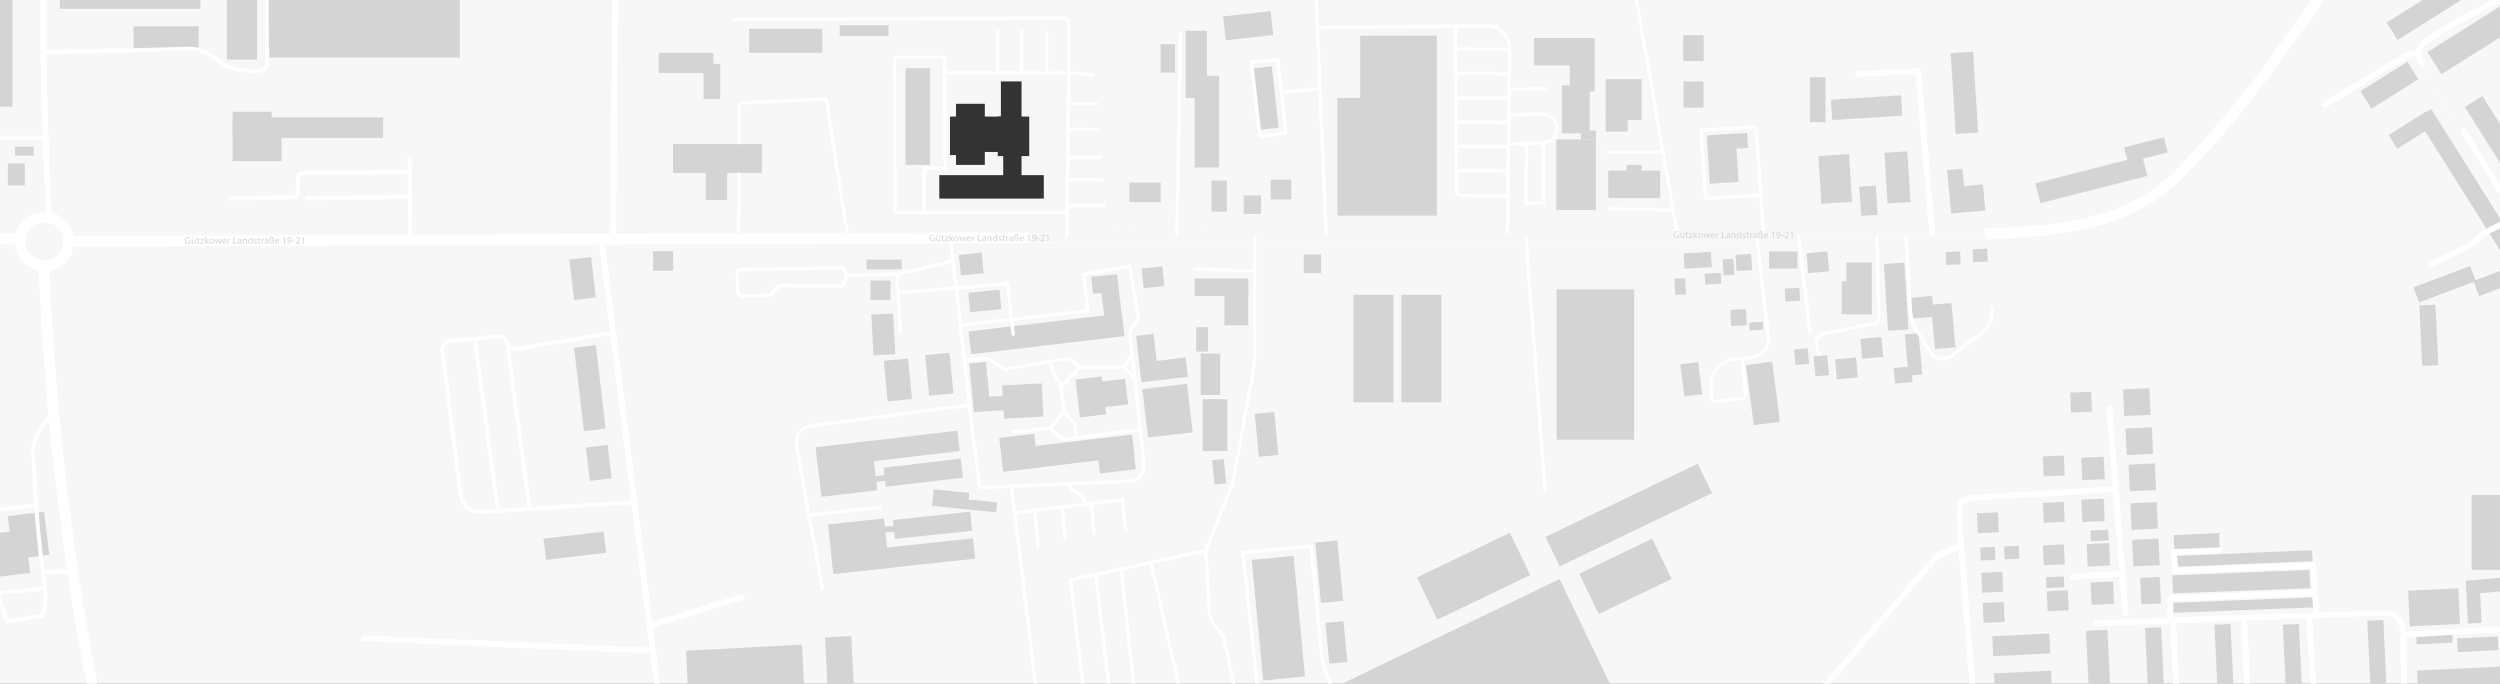 <svg xmlns="http://www.w3.org/2000/svg" id="Ebene_7" data-name="Ebene 7" viewBox="0 0 2560 700"><rect x="0" y="0" width="2560" height="700" fill="#808080" stroke="none"/><defs><clipPath id="clippath"><path d="M0 0h2560v700H0z" style="fill:none"/></clipPath><style>.cls-2,.cls-3,.cls-4,.cls-6,.cls-7,.cls-8,.cls-9{fill:none;stroke:#fff}.cls-2,.cls-3,.cls-6,.cls-8{stroke-miterlimit:10}.cls-2,.cls-9{stroke-width:6px}.cls-12{fill:#333}.cls-13{fill:#d4d4d4}.cls-3,.cls-4,.cls-7,.cls-9{stroke-linecap:round}.cls-3,.cls-7,.cls-8{stroke-width:3.5px}.cls-4{stroke-width:4px}.cls-4,.cls-7,.cls-9{stroke-linejoin:round}.cls-6{stroke-width:11px}</style></defs><g style="clip-path:url(#clippath)"><path d="M0 0h2560v700H0z" style="fill:#f7f7f7"/><path d="M0 0h12.7v109.16H0zM15.46 150.28h19v9h-19zM7.99 167.28h17.44v22.53H7.99zM61.17 0h144v9h-144zM232.32 0h31v61h-31zM136.75 26.92h66.72v24.11h-66.72zM273.86 0h197v59h-197zM263.32 120.16h129v21h-129z" class="cls-13"/><path d="M238.18 114.49h40v21h-40z" class="cls-13"/><path d="M238.18 124.99h50.17v40.07h-50.17zM674.6 54.11h56v20.56h-56z" class="cls-13"/><path d="M720.5 65.38h17v36h-17zM767.12 29.5h75v24.61h-75zM859.84 25.87h50v11h-50zM927.28 69.85h25v99h-25zM689.27 147.75h90.5v29h-90.5z" class="cls-13"/><path d="M689.27 147.75h90.5v29h-90.5z" class="cls-13"/><path d="M689.27 147.75h90.5v29h-90.5z" class="cls-13"/><path d="M722.67 163.91h22v41h-22z" class="cls-13"/><path d="M1024.92 83.38h21.13v54.11h-21.13z" class="cls-12"/><path d="M1021.67 119.35h32.26v40.5h-32.26zM972.8 119.35h26v39.47h-26z" class="cls-12"/><path d="M978.95 106.29h29.5v62.56h-29.5z" class="cls-12"/><path d="M1004.31 119.35h25.75v36.25h-25.75zM1027.3 155.75h18.75v32.75h-18.75z" class="cls-12"/><path d="M961.84 179.36h107v24h-107z" class="cls-12"/><path d="M1188.53 45.27h14.75v29h-14.75zM1214.12 31.56h21.75v68.86h-21.75z" class="cls-13"/><path d="M1223.38 77.71h25v93.75h-25zM1240.56 184.91h15.75v31.75h-15.75zM1273.55 200.06h17.75v19h-17.75zM1334.99 260.56h17.75v19h-17.75zM1301.12 183.96h21.25v20.25h-21.25zM1169.124 274.854l21.154-2.015 1.92 20.159-21.154 2.015z" class="cls-13"/><rect width="21" height="63.25" x="1284.92" y="68.94" class="cls-13" rx=".75" ry=".75" transform="rotate(-6.4 1294.83 100.562)"/><path d="m1252.423 16.88 48.695-5.462 2.731 24.347-48.695 5.462zM1156.45 186.97h32.08v20h-32.08zM991.552 299.723l31.936-3.041 1.896 19.91-31.935 3.041zM905.008 369.483l24.907-2.372 3.957 41.552-24.907 2.372zM947.421 363.618l24.907-2.372 3.957 41.552-24.907 2.372zM992.655 372.32l16.834-1.603 4.737 49.745-16.833 1.603z" class="cls-13"/><path d="m992.655 372.32 16.834-1.603 4.737 49.745-16.833 1.603z" class="cls-13"/><path d="m1037.457 404.871.796 14.639-28.948 1.573-.795-14.639z" class="cls-13"/><path d="m1066.674 392.53 1.845 33.95-40.44 2.197-1.845-33.95zM892.355 451.351 898.34 502l-57.102 6.748-5.986-50.647z" class="cls-13"/><path d="m980.302 440.986 2.465 20.855-144.99 17.135-2.466-20.855zM983.71 469.63l2.303 19.484-78.861 9.32-2.303-19.485zM992.559 504.819l-1.67 16.385-36.312-3.701 1.67-16.385z" class="cls-13"/><path d="m1021.12 514.493-1.04 10.197-65.56-6.682 1.039-10.197zM915.374 485.343l.704 5.958-27.886 3.296-.704-5.959zM905.144 530.876l5.437 50.71-57.172 6.13-5.437-50.71z" class="cls-13"/><path d="m996.29 551.228 2.24 20.88-145.169 15.566-2.238-20.88zM993.386 523.94l2.092 19.508-78.957 8.466-2.092-19.508z" class="cls-13"/><path d="m924.703 537.366.64 5.966-27.92 2.993-.64-5.965zM892.261 322.213l22.38-1.165 2.17 41.684-22.38 1.165zM582.969 265.756l22.255-2.63 4.899 41.452-22.255 2.63zM587.873 356.104l22.255-2.63 10.096 85.425-22.255 2.63zM599.934 458.197l22.255-2.63 4.049 34.262-22.255 2.63zM556.547 551.553l61.601-7.28L620.716 566l-61.601 7.28zM891.36 287.29h20.5v20h-20.5zM668.77 257.3h20.5v20h-20.5zM887.36 265.8h35.9v10h-35.9zM981.905 260.923l23.394-2.228 2.004 21.045-23.394 2.228zM1392.85 36.54h78.5v164.3h-78.5z" class="cls-13"/><path d="M1369.48 100.24h101.87V220.8h-101.87zM1570.92 38.94h57v28h-57z" class="cls-13"/><path d="M1607.42 38.94h25.5v54.77h-25.5z" class="cls-13"/><path d="M1599.42 87.53h28.5v49h-28.5zM1593.69 142.77h40.5v72.25h-40.5z" class="cls-13"/><path d="M1618.88 133.76h15.31v9.01h-15.31zM1644.26 81.06h36.75v41.75h-36.75z" class="cls-13"/><path d="M1644.26 115.48h22.5v19.25h-22.5zM1646.85 174.67h53.2v28.25h-53.2z" class="cls-13"/><path d="M1665.74 168.87h15.27v7.5h-15.27zM1723.59 35.99h21v26.5h-21zM1723.94 83.45h20.5v26.75h-20.5zM1747.714 138.693l29.442-1.853 3.108 49.403-29.442 1.852z" class="cls-13"/><path d="m1761.012 137.856 27.945-1.758.967 15.38-27.944 1.758zM1861.979 159.787l31.438-1.978 3.077 48.904-31.438 1.978zM1929.653 156.478l23.454-1.476 3.265 51.898-23.454 1.475zM1929.084 270.296l20.958-1.319 4.301 68.365-20.958 1.319zM1890.72 268.71h26v53h-26z" class="cls-13"/><path d="M1885.88 288.21h25.5v33.5h-25.5zM1903.862 191.081l16.967-1.067 1.883 29.94-16.966 1.068zM1874.794 102.077l71.858-4.52 1.31 20.828-71.858 4.52zM1853.34 79.07h16v46.04h-16zM1997.472 54.32l22.955-1.445 5.214 82.877-22.955 1.444zM1995.523 191.925l35.039-3.152 2.406 26.752-35.038 3.152z" class="cls-13"/><path d="m1993.915 174.127 15.647-1.407 1.881 20.915-15.647 1.408zM2084.227 187.678l109.499-27.91 5.187 20.349-109.5 27.91z" class="cls-13"/><path d="m2175.1 150.907 40.698-10.374 3.952 15.505-40.698 10.374zM2485.725 53.361l75.319-47.413 14.272 22.672-75.32 47.413zM2443.943 23.107l75.32-47.413 11.256 17.882-75.32 47.413zM2417.072 93.48l48.053-30.249 11.256 17.882-48.052 30.248zM2446.05 138.31l38.082-23.972 8.806 13.99-38.083 23.972zM2471.387 294.176l58.043-21.794 5.81 15.475-58.042 21.794z" class="cls-13"/><path d="m2532.77 287.747 58.042-21.794 5.81 15.475-58.042 21.794zM2493.894 312.012l2.964 61.929-16.511.79-2.964-61.929zM2541.917 98.271l47.413 75.32-17.882 11.256-47.413-75.32zM2489.515 111.61l85.236 135.406-14.716 9.264-85.237-135.406zM2530.93 506.95H2560v76.5h-29.07zM2465.878 604.93l51.44-2.462 1.746 36.458-51.442 2.462zM2525.137 596.868l13.984-.67 1.994 41.673-13.984.67zM2424.091 635.622l16.441-.787 3.314 69.241-16.441.787zM2337.578 639.763l16.442-.787 3.313 69.241-16.44.787zM2267.578 639.76l16.442-.787 3.313 69.24-16.44.787zM2196.502 643.153l16.441-.787 3.314 69.241-16.441.787zM2191.506 591.7l20.007-.958 1.301 27.179-20.007.957zM2183.286 552.845l26.97-1.295 1.305 27.178-26.97 1.296zM2181.491 515.394l26.969-1.295 1.305 27.178-26.969 1.296zM2131.197 511.716l22.974-1.103 1.103 22.973-22.973 1.104zM2131.194 468.716l22.974-1.104 1.103 22.974-22.973 1.103zM2136.733 557.198l22.973-1.103 1.104 22.973-22.974 1.104zM2140.742 596.45l22.973-1.103 1.104 22.974-22.974 1.103zM2095.858 605.487l21.476-1.032.98 20.407-21.475 1.031zM2091.857 558.453l21.475-1.032.98 20.407-21.475 1.031zM2091.857 514.903l21.475-1.032.98 20.407-21.475 1.031zM2091.848 467.408l21.475-1.032.98 20.406-21.475 1.032zM2119.843 402.1l21.475-1.032.98 20.406-21.475 1.032zM2024.359 525.619l21.475-1.032.98 20.407-21.475 1.031zM1849.827 259.398l21.413-1.926 1.83 20.348-21.413 1.926zM1777.187 261.034l15.968-1.005 1.036 16.468-15.968 1.004zM1787.937 373.877l26.78-3.44 7.899 61.495-26.78 3.44zM1593.92 296.32h79.45v153.9h-79.45zM1434.94 301.9h41v110.05h-41zM1546.115 545.542l20.813 43.286-95.07 45.713-20.814-43.286zM1597.031 593.013l55.633 115.7-230.048 110.615-55.632-115.7zM1738.523 474.823l14.513 30.182-155.868 74.947-14.512-30.182zM1691.87 551.57l19.856 41.294-74.685 35.912-19.856-41.295zM1385.94 301.9h41v110.05h-41zM1720.55 373.135l18.25-2.345 4.214 32.8-18.25 2.345zM1771.681 317.478l15.969-1.005 1.036 16.468-15.969 1.004zM1763.99 265.633l11.048-.695 1.036 16.467-11.048.695zM1714.486 285.502l11.048-.695 1.036 16.467-11.048.695zM1746.174 291.467l-.695-11.049 16.467-1.036.695 11.049zM1791.667 338.373l-.503-7.985 13.973-.879.502 7.985zM1724.938 275.212l-.986-15.679 27.995-1.761.986 15.679zM1905.108 347.053l21.414-1.926 1.83 20.348-21.414 1.926zM1879.11 368.018l21.414-1.926 1.83 20.348-21.413 1.926zM1857.11 365.019l13.944-1.255 1.83 20.348-13.943 1.255zM1811.6 274.97v-17.5h29v17.5zM1837.131 357.864l13.944-1.254 1.433 15.936-13.944 1.254zM1939.107 376.863l17.928-1.612 1.433 15.935-17.928 1.613z" class="cls-13"/><path d="m1950.563 342.448 14.024-1.262 3.808 42.34-14.023 1.261zM1977.342 312.042l20.916-1.882 4.081 45.377-20.915 1.881z" class="cls-13"/><path d="m1955.216 305.08 23.276-2.095 1.919 21.324-23.276 2.094zM2028.816 586.525l21.475-1.032.98 20.407-21.475 1.031zM2030.309 617.468l21.475-1.032.98 20.407-21.475 1.031zM2040.046 651.503l58.433-2.806.98 20.406-58.433 2.807zM2041.869 689.542l58.433-2.807.98 20.407-58.433 2.807zM2140.568 543.304l18.21-.875.527 10.987-18.209.875zM2095.066 591.152l18.209-.875.528 10.988-18.21.874zM2027.678 560.747l14.983-.72.636 13.235-14.983.72zM2052.172 559.543l14.983-.72.636 13.235-14.983.72zM1992.15 258.129l14.983-.72.635 13.235-14.982.72zM1827.622 295.5l14.983-.72.635 13.235-14.982.72zM2019.843 255.324l14.983-.72.636 13.235-14.983.72zM2179.596 475.84l26.969-1.295 1.305 27.179-26.969 1.295zM2176.484 438.842l26.969-1.295 1.305 27.179-26.968 1.295zM2173.958 398.84l26.969-1.296 1.305 27.179-26.969 1.295zM2136.044 646.05l21.975-1.052 3.313 69.241-21.974 1.052zM2566.611 591.013l1.243 13.945-41.556 3.701-1.242-13.945zM2272.248 545.824l.84 17.51-46.446 2.23-.84-17.51zM2224.33 589.12l140.35-5.45 1.17 18.69-140.64 5.2zM2224.41 617.33l143.75-5.65.73 10.27-144.05 5.52zM2227.09 569.34l140.32-5.96.81 11.23-140.61 5.81zM2557.752 651.725l.671 13.984-41.671 2.002-.672-13.984zM2561.84 682.53l.963 20.046-86.9 4.174-.963-20.047zM2511.041 646.239l.569 11.836-36.958 1.775-.568-11.836zM1346.792 555.661l22.648-2.157 5.878 61.721-22.648 2.157zM1284.84 423.806l20.01-1.906 4.19 44.001-20.01 1.906zM1253.77 288.86h24.37v44.2h-24.37z" class="cls-13"/><path d="M1223.38 285.21h54.76v17.91h-54.76zM1186.4 385.71l-17.875 2.112-5.188-43.895 17.876-2.112zM1149.472 329.136l-17.876 2.112-5.187-43.894 17.876-2.113z" class="cls-13"/><path d="m1143.98 280.899 1.662 17.45-26.47 2.522-1.663-17.451zM1216.47 385.823l-47.539 5.618-2.336-19.762 47.54-5.619zM1132.726 424.24l-26.813 3.169-4.577-38.73 26.813-3.17z" class="cls-13"/><path d="m1155.203 414.045-36.745 4.343-3.102-26.248 36.745-4.342zM1163.038 480.476l-36.745 4.342-3.853-32.603 36.745-4.342z" class="cls-13"/><path d="m1161.795 467.063-134.474 15.892-2.612-22.106 134.474-15.892z" class="cls-13"/><path d="m1063.128 478.728-35.821 4.233-4.084-34.56 35.82-4.233zM1151.461 344.19l-156.908 18.543-2.758-23.337 156.908-18.544zM1221.304 442.688l-45.682 5.398-5.869-49.654 45.682-5.399zM1256.75 461.8h-25.26v-53.07h25.26zM1249.5 404.51h-20v-42.47h20zM1236.95 360.01h-12v-25h12zM1255.568 494.895l-11.946 1.138-2.37-24.887 11.945-1.138zM1281.773 573.337l42.807-4.077 11.755 123.442-42.806 4.076zM1357.273 637.835l18.417-1.753 3.982 41.81-18.417 1.754zM702.447 666.31l118.809-6.184 2.26 43.42-118.809 6.186zM844.771 652.723l26.924-1.401 2.634 50.611-26.923 1.402zM7.893 528.522l37.213-4.556 5.407 44.17-37.212 4.557z" class="cls-13"/><path d="m-11.712 547.027 37.212-4.556 5.408 44.17-37.212 4.556z" class="cls-13"/><path d="M44.57-10.83c-.64 78.14 1.35 156.3 5.97 234.3" class="cls-2"/><path d="M45.24 274.84a2888.641 2888.641 0 0 0 50.35 433.38" class="cls-6"/><path d="M45.11 53.56c51.51-1.82 87.57-1.67 136.53-3.4 8.05-.28 16.32-1.06 23.97 1.48 10.56 3.5 18.51 12.38 28.73 16.75 7.64 3.27 16.12 3.84 24.41 4.36 5.4.34 12.14-.06 14.36-5 .83-1.86.78-3.98.71-6.02-.79-22.9-.62-44.26-.62-69.44" style="fill:none;stroke:#fff;stroke-miterlimit:10;stroke-width:4px"/><path d="M69.6 247.09s1963.25-7.51 1963.1-7.48c30.95-1.33 62.03-2.67 92.45-8.54 30.42-5.86 60.38-16.47 85.35-34.79 16.38-12.02 32.78-30.21 43.82-42.21 56.68-61.58 89.3-113.6 132.26-172.18" class="cls-6"/><path d="m630.13-14.29-2.32 259.32M616.21 248.27l58.39 467.17" class="cls-2"/><path d="M1357.98 241.09 1347.51-6.93M1543.68 239.13l2.18-189.44c.15-12.92-10.37-23.44-23.29-23.29l-171.92 1.96" class="cls-8"/><path d="m1978.65 239.22-14.3-166.32-61.64 2.87M1863.53 708.73l115.85-134.65c3.46-4.02 7.88-7.11 12.84-8.99l13-4.91M2019.91 702.75s-12.46-146.95-13.35-169.93c-.07-1.8-.27-7.99-.26-9.34.04-4.14.28-8.01 5.39-10.96 5.84-3.37 14.67-3.06 21.39-3.5 43.46-2.82 81.7-4.75 129.13-7.83M2159.98 418.05l16.47 209.68M2122.53 590.55l49.08-3.23M2146.82 638.28s295.2-11.16 295.48-10.97c7.8.29 15.12 5.88 17.45 13.33 1.09 3.48 1.16 7.19 1.22 10.84l.87 53.3M2462.84 649.89l102.14-5.88M2225.39 636.34l3.02 67.53M2297.78 633.42l3.35 68.52M2364.67 631.14l4.23 73.24M2372.02 629.16l-3.46-50.3-141.03 5.45-1.38-18.96 46.42-1.77" class="cls-9"/><path d="m2370 606.84-147.42 5.91-.21 21.89M2565.38 203.13s-85.04-137.75-84.97-137.57c-2.19-3.75-4.43-7.87-3.86-12.17.46-3.51 2.76-6.51 5.32-8.96 3.37-3.22 7.31-5.76 11.26-8.23 24.34-15.21 49.96-28.27 75.53-41.31M2475.88 53.5c-5.76-.08-11.04 2.99-15.98 5.96l-79.08 47.61M2564.71 227.6c-8.32 5.5-18.33 8.46-25.7 15.18-2.46 2.24-4.57 4.86-7.25 6.83-1.89 1.39-4.01 2.42-6.12 3.44-11.73 5.68-23.46 11.36-35.18 17.04" class="cls-9"/><path d="m234.9 203.47 66.16-1.7a3.886 3.886 0 0 0 3.79-3.78l.47-16.97a3.89 3.89 0 0 1 3.85-3.78l108.4-1.08M419.37 161.17l.74 79.76M418.99 201.45l-104.82 1.7M45.39 141.17l-47.8-.01M53.55 424.03C42.16 434.4 33.06 449.5 34 464.87c1.01 16.39 1.44 27.88 2.53 45.58 1.57 25.56 4.51 53.81 8.06 80.4 1.78 13.31 3.56 27.33-1.43 39.8l-35.89 5.81-9.95-29.41 48.12-4.29M34.99 517.69l-36.57 4.33M45.26 585.55l25.93-.39M628.1 340.98l-99.17 16.31c-4.45.73-8.73-2.02-9.9-6.37h0a8.77 8.77 0 0 0-9.34-6.44l-48.92 4.85c-4.92.49-8.47 4.95-7.84 9.86l18.95 147.8c1.33 10.4 10.51 17.97 20.98 17.31l155.48-9.9M486.15 346.88l23.75 175.39M519.3 351.76l22.85 168.21" class="cls-4"/><path d="m751.58 19.99 337.35-1.54a5.98 5.98 0 0 1 6.01 6.05l-2.41 216.55" class="cls-7"/><path d="m1119.37 76.59-24.83-1.76-125.8-.18c-.88 0-1.59-.73-1.56-1.6l.27-11.34a3.082 3.082 0 0 0-3.1-3.15l-45.57.37a3.032 3.032 0 0 0-3.01 3.04l.62 153.52c0 1.13.92 2.04 2.04 2.03l174.18-.12" class="cls-7"/><path d="m967.26 69.85.72 102.7-21.43-.45-.42 44.43M1021.55 32.17l.12 42.51M1046.05 32.17l.12 42.51M1046.05 32.17l.12 42.51M1122.91 106.29l-27.44-.02-.29-.02M1125.43 132.79l-29.93-.02-.32-.02M1126.42 161.29l-32.16-.02-.34-.02M1128.42 184.04l-34.14-.02-.36-.02M1130.67 210.29l-36.36-.02-.39-.02M756.36 241.5l.72-133.76c0-1.24.98-2.25 2.21-2.31l84.66-4.05c1.19-.06 2.22.79 2.41 1.96l21.32 136.59M1071.87 33.45l-.31 41.32M1208.77 34.36l-3.55 206.26M1350.14 90.78l-37.97 3.83 4.57 41.73-26.49 3.58-8.79-76.27 26.81-2.74 3.94 33.68" class="cls-7"/><path d="m1490.44 26.17.87 168.52a5.558 5.558 0 0 0 5.48 5.53l46.96.63M1544.94 50.54l-54.5-.34M1545.56 75.54l-54.73-.34M1545.28 100.59l-54.44-.35M1545.28 125.34l-54.44-.35M1545.28 150.09l-54.84-.35M1542.95 174.84l-52.51-.35" class="cls-8"/><path d="m1547.88 91.72 35.01-.94M1546.27 117.56l32.51-.75c8.38-.19 15.36 6.12 15.7 14.19h0c.34 8.19-6.31 15.08-14.81 15.36l-34.1 1.11" class="cls-3"/><path d="m1580.63 147.62-.14 60.4-18.11.34.89-60.89M1717.5 239.57 1674.43-7.26M1712.2 215.02l-64.09-1.07M1702.35 155.97l-55.5-.31M1805.7 237.96l-7.59-107.88-56.54 3.24 5.17 69.82 56.3-3.28" class="cls-7"/><path d="m668.19 666.28-295.41-12.62M667.59 639.75l91.9-28.29" class="cls-9"/><path d="m842 602.77-26.36-146.19c-1.79-9.92 5.08-19.33 15.08-20.63l161.91-21.15-19.53-172.15M828.9 527.58l72.53-8.27" class="cls-7"/><path d="m992.23 413.82 10.75 82.88a2.812 2.812 0 0 0 2.9 2.45l150.64-6.3c9.04-.38 15.88-8.31 14.92-17.31l-14.51-136.06 9.1-13.04-9.11-53.54-47.67 8.21 4.62 37.31-128.79 14.26" class="cls-7"/><path d="m989 368.95 22.37-1.97 17.77 10.99 66.68-11.12 10.45 9.74 44.67-.81 8.4-13.74M1161.4 387.62l-9.9-11.39M975.31 267.3l-54.09 13.22c-.3.07-.6.11-.91.12l-50.1 1.56c-2.32.07-4.3-1.66-4.53-3.97h0a4.412 4.412 0 0 0-4.46-3.97l-101.81 1.71a4.42 4.42 0 0 0-4.34 4.55l.58 18.35a4.415 4.415 0 0 0 4.5 4.27l26.38-.52c1.22-.02 2.37-.55 3.19-1.45l6.62-7.32c.85-.94 2.06-1.47 3.33-1.45l60.78.8a4.41 4.41 0 0 0 4.38-3.54l1.9-8.71M918.66 280.89l3.24 60.13M920.44 299.98l111.47-9.76 5.55 52.13M1166.7 439.86l-77.72 10.36-14.06-11.61-37.11 3.54" class="cls-7"/><path d="m1074.47 371.9 11.72 23.81 19.69-19.48M1086.41 396.41l2.81 25.43-14.3 16.77M1089.44 421.84l-.07-.11 11.37 11.98.66 13.53M1035.25 498.38l.3-.62 25.86 210.87M1039.56 525.16l109.89-13.54 3.08 30.78M1117.44 515.72l2.87 30.37M1087.78 521.22l2.88 30.37M1059.97 524.72l2.88 35.5M1095.04 495.43c.17 2.9 1.74 5.69 4.13 7.33 1.42.98 3.08 1.56 4.59 2.39 3.75 2.07 6.55 5.79 7.49 9.97M1284.82 243.32v118.29c0 6.89-.63 13.78-1.87 20.56l-20.14 109.68c-.34 1.87-.87 3.69-1.58 5.45L1237 557.64a28.544 28.544 0 0 0-1.99 12.36l3.54 56.17c.43 6.9 3.37 13.4 8.26 18.29h0a28.41 28.41 0 0 1 7.72 14.27l9.94 47.63M1096.91 593.65l137.85-29.82M1096.38 594.18l13.34 114.04M1122.22 589.52l13.34 114.04M1148.06 582.73l13.34 123.64M1178.59 576.23l29.5 130.14" class="cls-7"/><path d="m1287.25 701.94-14.39-136.36 69.75-6.27 10.44 107.94a94.47 94.47 0 0 0 8.35 30.69l1.69 3.64M1562.55 243.11l19.65 260.27M1799.04 243.44l11.71 101.92c1.18 10.24-6.2 19.49-16.45 20.62l-18.84 2.08c-14.15 1.56-24.54 14-23.57 28.2l.75 10.96a4.27 4.27 0 0 0 4.81 3.94l27.47-3.54a3.36 3.36 0 0 0 2.91-3.72l-4.16-35.86M1842.09 242.79l11.25 97.35M1922.13 242.79l1.63 82.45a6.175 6.175 0 0 1-4.96 6.17l-51.48 10.3c-5.14 1.03-8.38 6.14-7.11 11.23l2.42 9.7M1951.68 242.42l4.65 75.83c.43 7.01 2.58 13.81 6.27 19.78l13.82 22.4c4.6 7.45 14.59 9.35 21.6 4.11l30.74-23a28.047 28.047 0 0 0 11.23-23.48l-.11-2.92" class="cls-7"/><path d="m21.49 244.8-27-.02" class="cls-6"/><circle cx="45.39" cy="247.09" r="25" class="cls-6"/><path d="m1223.23 275.42 61.08 2.05" class="cls-3"/><path d="M689.27 147.75h90.5v29h-90.5zM194.82 249.2c-.39.14-1.16.37-2.07.37-1.02 0-1.86-.26-2.52-.89-.58-.56-.94-1.46-.94-2.51 0-2.01 1.39-3.48 3.65-3.48.78 0 1.39.17 1.68.31l-.21.71c-.36-.16-.81-.29-1.49-.29-1.64 0-2.71 1.02-2.71 2.71s1.03 2.72 2.6 2.72c.57 0 .96-.08 1.16-.18v-2.01h-1.37v-.7h2.22v3.24ZM200.35 248.18c0 .5.01.94.04 1.32h-.78l-.05-.79h-.02c-.23.39-.74.9-1.6.9-.76 0-1.67-.42-1.67-2.12v-2.83h.88v2.68c0 .92.28 1.54 1.08 1.54.59 0 1-.41 1.16-.8.05-.13.08-.29.08-.45v-2.97h.88zm-3.43-4.89c0-.28.23-.51.51-.51s.49.22.49.51c0 .27-.2.51-.49.51s-.51-.24-.51-.51m1.86 0c0-.28.22-.51.5-.51s.49.22.49.51c0 .27-.2.51-.49.51s-.5-.24-.5-.51M203.05 243.27v1.39h1.26v.67h-1.26v2.61c0 .6.17.94.66.94.23 0 .4-.03.51-.06l.04.66c-.17.07-.44.12-.78.12-.41 0-.74-.13-.95-.37-.25-.26-.34-.69-.34-1.26v-2.64h-.75v-.67h.75v-1.16l.86-.23ZM204.93 248.99l2.19-2.85c.21-.26.41-.49.63-.75v-.02h-2.62v-.71h3.69v.55l-2.17 2.81c-.2.27-.4.51-.62.76v.02h2.83v.7h-3.93zM210.81 246.88h.02c.12-.17.29-.38.43-.55l1.42-1.67h1.06l-1.87 1.99 2.13 2.85h-1.07l-1.67-2.32-.45.5v1.82h-.87v-7.1h.87v4.48ZM219.19 247.04c0 1.79-1.24 2.57-2.41 2.57-1.31 0-2.32-.96-2.32-2.49 0-1.62 1.06-2.57 2.4-2.57s2.33 1.01 2.33 2.49Zm-3.84.05c0 1.06.61 1.86 1.47 1.86s1.47-.79 1.47-1.88c0-.82-.41-1.86-1.45-1.86s-1.49.96-1.49 1.88M220.76 244.66l.64 2.46c.14.54.27 1.04.36 1.54h.03c.11-.49.27-1.01.43-1.53l.79-2.47h.74l.75 2.42c.18.58.32 1.09.43 1.58h.03c.08-.49.21-1 .37-1.57l.69-2.43h.87l-1.56 4.84h-.8l-.74-2.31c-.17-.54-.31-1.02-.43-1.59h-.02c-.12.58-.27 1.08-.44 1.6l-.78 2.3h-.8l-1.46-4.84h.9ZM228.34 247.24c.02 1.19.78 1.68 1.66 1.68.63 0 1.01-.11 1.34-.25l.15.63c-.31.14-.84.3-1.61.3-1.49 0-2.38-.98-2.38-2.44s.86-2.61 2.27-2.61c1.58 0 2 1.39 2 2.28 0 .18-.02.32-.03.41zm2.58-.63c.01-.56-.23-1.43-1.22-1.43-.89 0-1.28.82-1.35 1.43h2.57M233.04 246.17c0-.57 0-1.06-.04-1.51h.77l.03.95h.04c.22-.65.75-1.06 1.34-1.06.1 0 .17 0 .25.03v.83c-.09-.02-.18-.03-.3-.03-.62 0-1.06.47-1.18 1.13-.02.12-.04.26-.04.41v2.58h-.87zM238.82 242.76h.87v6.01h2.88v.73h-3.75v-6.74ZM246.37 249.5l-.07-.61h-.03c-.27.38-.79.72-1.48.72-.98 0-1.48-.69-1.48-1.39 0-1.17 1.04-1.81 2.91-1.8v-.1c0-.4-.11-1.12-1.1-1.12-.45 0-.92.14-1.26.36l-.2-.58c.4-.26.98-.43 1.59-.43 1.48 0 1.84 1.01 1.84 1.98v1.81c0 .42.02.83.08 1.16h-.8Zm-.13-2.47c-.96-.02-2.05.15-2.05 1.09 0 .57.38.84.83.84.63 0 1.03-.4 1.17-.81.03-.09.05-.19.05-.28zM248.69 245.97c0-.5 0-.91-.04-1.31h.78l.05.8h.02c.24-.46.8-.91 1.6-.91.67 0 1.71.4 1.71 2.06v2.89h-.88v-2.79c0-.78-.29-1.43-1.12-1.43-.58 0-1.03.41-1.18.9-.04.11-.06.26-.06.41v2.91h-.88v-3.53ZM258.6 242.4v5.85c0 .43.01.92.04 1.25h-.79l-.04-.84h-.02c-.27.54-.86.95-1.65.95-1.17 0-2.07-.99-2.07-2.46-.01-1.61.99-2.6 2.17-2.6.74 0 1.24.35 1.46.74h.02v-2.89zm-.88 4.23c0-.11-.01-.26-.04-.37-.13-.56-.61-1.02-1.27-1.02-.91 0-1.45.8-1.45 1.87 0 .98.48 1.79 1.43 1.79.59 0 1.13-.39 1.29-1.05.03-.12.04-.24.04-.38v-.84ZM260.12 248.6c.26.17.72.35 1.16.35.64 0 .94-.32.94-.72 0-.42-.25-.65-.9-.89-.87-.31-1.28-.79-1.28-1.37 0-.78.63-1.42 1.67-1.42.49 0 .92.14 1.19.3l-.22.64c-.19-.12-.54-.28-.99-.28-.52 0-.81.3-.81.66 0 .4.29.58.92.82.84.32 1.27.74 1.27 1.46 0 .85-.66 1.45-1.81 1.45-.53 0-1.02-.13-1.36-.33l.22-.67ZM265.44 243.27v1.39h1.26v.67h-1.26v2.61c0 .6.17.94.66.94.23 0 .4-.03.51-.06l.04.66c-.17.07-.44.12-.78.12-.41 0-.74-.13-.95-.37-.25-.26-.34-.69-.34-1.26v-2.64h-.75v-.67h.75v-1.16l.86-.23ZM267.87 246.17c0-.57 0-1.06-.04-1.51h.77l.03.95h.04c.22-.65.75-1.06 1.34-1.06.1 0 .17 0 .25.03v.83c-.09-.02-.18-.03-.3-.03-.62 0-1.06.47-1.18 1.13-.02.12-.04.26-.04.41v2.58h-.87v-3.33ZM273.95 249.5l-.07-.61h-.03c-.27.38-.79.72-1.48.72-.98 0-1.48-.69-1.48-1.39 0-1.17 1.04-1.81 2.91-1.8v-.1c0-.4-.11-1.12-1.1-1.12-.45 0-.92.14-1.26.36l-.2-.58c.4-.26.98-.43 1.59-.43 1.48 0 1.84 1.01 1.84 1.98v1.81c0 .42.02.83.08 1.16h-.8Zm-.13-2.47c-.96-.02-2.05.15-2.05 1.09 0 .57.38.84.83.84.63 0 1.03-.4 1.17-.81.03-.09.05-.19.05-.28zM276.27 249.5v-4.52c0-1.14.27-1.78.71-2.18.38-.34.86-.51 1.47-.51.95 0 1.78.6 1.78 1.69 0 .35-.12.66-.23.82-.45.19-.72.47-.72.81s.2.55.51.87c.4.4.81.82.81 1.54 0 .94-.68 1.59-1.79 1.59-.37 0-.77-.06-1.06-.21l.16-.67c.26.13.54.2.84.2.64 0 .98-.38.98-.84 0-.42-.18-.7-.54-1.03-.42-.4-.78-.77-.78-1.33 0-.51.32-.95.89-1.23.05-.12.09-.26.09-.43 0-.69-.42-1.09-1.04-1.09-.77 0-1.2.54-1.2 1.96v4.56h-.88ZM282.42 247.24c.02 1.19.78 1.68 1.66 1.68.63 0 1.01-.11 1.34-.25l.15.63c-.31.14-.84.3-1.61.3-1.49 0-2.38-.98-2.38-2.44s.86-2.61 2.27-2.61c1.58 0 2 1.39 2 2.28 0 .18-.02.32-.03.41zm2.58-.63c.01-.56-.23-1.43-1.22-1.43-.89 0-1.28.82-1.35 1.43H285ZM291.05 243.82h-.02l-1.13.61-.17-.67 1.42-.76h.75v6.5h-.85v-5.68ZM294.96 248.88c.19.02.41 0 .71-.03.51-.07.99-.28 1.36-.63.43-.39.74-.96.86-1.73h-.03c-.36.44-.88.7-1.53.7-1.17 0-1.92-.88-1.92-1.99 0-1.23.89-2.31 2.22-2.31s2.15 1.08 2.15 2.74c0 1.43-.48 2.43-1.12 3.05-.5.49-1.19.79-1.89.87-.32.05-.6.06-.81.05v-.72Zm.32-3.74c0 .81.49 1.38 1.25 1.38.59 0 1.05-.29 1.28-.68a.58.58 0 0 0 .08-.32c0-1.11-.41-1.96-1.33-1.96-.75 0-1.28.66-1.28 1.58M302.08 246.47v.65h-2.47v-.65zM303.01 249.5v-.54l.69-.67c1.66-1.58 2.41-2.42 2.42-3.4 0-.66-.32-1.27-1.29-1.27-.59 0-1.08.3-1.38.55l-.28-.62c.45-.38 1.09-.66 1.84-.66 1.4 0 1.99.96 1.99 1.89 0 1.2-.87 2.17-2.24 3.49l-.52.48v.02h2.92v.73h-4.15ZM310.23 243.82h-.02l-1.13.61-.17-.67 1.42-.76h.75v6.5h-.85v-5.68ZM1719.27 243.46c-.39.14-1.16.37-2.07.37-1.02 0-1.86-.26-2.52-.89-.58-.56-.94-1.46-.94-2.51 0-2.01 1.39-3.48 3.65-3.48.78 0 1.39.17 1.68.31l-.21.71c-.36-.16-.81-.29-1.49-.29-1.64 0-2.71 1.02-2.71 2.71s1.03 2.72 2.6 2.72c.57 0 .96-.08 1.16-.18v-2.01h-1.37v-.7h2.22v3.24ZM1724.81 242.44c0 .5 0 .94.04 1.32h-.78l-.05-.79h-.02c-.23.39-.74.9-1.6.9-.76 0-1.67-.42-1.67-2.12v-2.83h.88v2.68c0 .92.28 1.54 1.08 1.54.59 0 1-.41 1.16-.8.05-.13.08-.29.08-.45v-2.97h.88v3.52Zm-3.43-4.89c0-.28.23-.51.51-.51s.49.22.49.51c0 .27-.2.51-.49.51s-.51-.24-.51-.51m1.86 0c0-.28.22-.51.5-.51s.49.22.49.51c0 .27-.2.51-.49.51s-.5-.24-.5-.51M1727.51 237.54v1.39h1.26v.67h-1.26v2.61c0 .6.17.94.66.94.23 0 .4-.03.51-.06l.04.66c-.17.07-.44.12-.78.12-.41 0-.74-.13-.95-.37-.25-.26-.34-.69-.34-1.26v-2.64h-.75v-.67h.75v-1.16l.86-.23ZM1729.39 243.25l2.19-2.85c.21-.26.41-.49.63-.75v-.02h-2.62v-.71h3.69v.55l-2.17 2.81c-.2.27-.4.51-.62.76v.02h2.83v.7h-3.93v-.51ZM1735.27 241.15h.02c.12-.17.29-.38.43-.55l1.42-1.67h1.06l-1.87 1.99 2.13 2.85h-1.07l-1.67-2.32-.45.5v1.82h-.87v-7.1h.87v4.48ZM1743.64 241.31c0 1.79-1.24 2.57-2.41 2.57-1.31 0-2.32-.96-2.32-2.49 0-1.62 1.06-2.57 2.4-2.57s2.33 1.01 2.33 2.49m-3.84.05c0 1.06.61 1.86 1.47 1.86s1.47-.79 1.47-1.88c0-.82-.41-1.86-1.45-1.86s-1.49.96-1.49 1.88M1745.22 238.93l.64 2.46c.14.54.27 1.04.36 1.54h.03c.11-.49.27-1.01.43-1.53l.79-2.47h.74l.75 2.42c.18.58.32 1.09.43 1.58h.03c.08-.49.21-1 .37-1.57l.69-2.43h.87l-1.56 4.84h-.8l-.74-2.31c-.17-.54-.31-1.02-.43-1.59h-.02c-.12.58-.27 1.08-.44 1.6l-.78 2.3h-.8l-1.46-4.84zM1752.8 241.5c.02 1.19.78 1.68 1.66 1.68.63 0 1.01-.11 1.34-.25l.15.63c-.31.14-.84.3-1.61.3-1.49 0-2.38-.98-2.38-2.44s.86-2.61 2.27-2.61c1.58 0 2 1.39 2 2.28 0 .18-.02.32-.03.41zm2.58-.63c0-.56-.23-1.43-1.22-1.43-.89 0-1.28.82-1.35 1.43h2.57M1757.5 240.44c0-.57 0-1.06-.04-1.51h.77l.03.95h.04c.22-.65.75-1.06 1.34-1.06.1 0 .17 0 .25.03v.83c-.09-.02-.18-.03-.3-.03-.62 0-1.06.47-1.18 1.13-.02.12-.04.26-.04.41v2.58h-.87zM1763.28 237.03h.87v6.01h2.88v.73h-3.75v-6.74ZM1770.83 243.76l-.07-.61h-.03c-.27.38-.79.72-1.48.72-.98 0-1.48-.69-1.48-1.39 0-1.17 1.04-1.81 2.91-1.8v-.1c0-.4-.11-1.12-1.1-1.12-.45 0-.92.14-1.26.36l-.2-.58c.4-.26.98-.43 1.59-.43 1.48 0 1.84 1.01 1.84 1.98v1.81c0 .42.02.83.08 1.16h-.8Zm-.13-2.47c-.96-.02-2.05.15-2.05 1.09 0 .57.38.84.83.84.63 0 1.03-.4 1.17-.81.03-.09.05-.19.05-.28v-.84M1773.15 240.24c0-.5 0-.91-.04-1.31h.78l.05.8h.02c.24-.46.8-.91 1.6-.91.67 0 1.71.4 1.71 2.06v2.89h-.88v-2.79c0-.78-.29-1.43-1.12-1.43-.58 0-1.03.41-1.18.9-.04.11-.06.26-.06.41v2.91h-.88v-3.53ZM1783.05 236.67v5.85c0 .43 0 .92.04 1.25h-.79l-.04-.84h-.02c-.27.54-.86.95-1.65.95-1.17 0-2.07-.99-2.07-2.46-.01-1.61.99-2.6 2.17-2.6.74 0 1.24.35 1.46.74h.02v-2.89h.88Zm-.88 4.23c0-.11 0-.26-.04-.37-.13-.56-.61-1.02-1.27-1.02-.91 0-1.45.8-1.45 1.87 0 .98.48 1.79 1.43 1.79.59 0 1.13-.39 1.29-1.05.03-.12.04-.24.04-.38v-.84ZM1784.58 242.86c.26.17.72.35 1.16.35.64 0 .94-.32.94-.72 0-.42-.25-.65-.9-.89-.87-.31-1.28-.79-1.28-1.37 0-.78.63-1.42 1.67-1.42.49 0 .92.14 1.19.3l-.22.64c-.19-.12-.54-.28-.99-.28-.52 0-.81.3-.81.66 0 .4.29.58.92.82.84.32 1.27.74 1.27 1.46 0 .85-.66 1.45-1.81 1.45-.53 0-1.02-.13-1.36-.33l.22-.67ZM1789.9 237.54v1.39h1.26v.67h-1.26v2.61c0 .6.17.94.66.94.23 0 .4-.03.51-.06l.04.66c-.17.07-.44.12-.78.12-.41 0-.74-.13-.95-.37-.25-.26-.34-.69-.34-1.26v-2.64h-.75v-.67h.75v-1.16l.86-.23ZM1792.33 240.44c0-.57 0-1.06-.04-1.51h.77l.03.95h.04c.22-.65.75-1.06 1.34-1.06.1 0 .17 0 .25.03v.83c-.09-.02-.18-.03-.3-.03-.62 0-1.06.47-1.18 1.13-.02.12-.04.26-.04.41v2.58h-.87zM1798.41 243.76l-.07-.61h-.03c-.27.38-.79.72-1.48.72-.98 0-1.48-.69-1.48-1.39 0-1.17 1.04-1.81 2.91-1.8v-.1c0-.4-.11-1.12-1.1-1.12-.45 0-.92.14-1.26.36l-.2-.58c.4-.26.98-.43 1.59-.43 1.48 0 1.84 1.01 1.84 1.98v1.81c0 .42.02.83.08 1.16h-.8Zm-.13-2.47c-.96-.02-2.05.15-2.05 1.09 0 .57.38.84.83.84.63 0 1.03-.4 1.17-.81.03-.09.05-.19.05-.28zM1800.73 243.76v-4.52c0-1.14.27-1.78.71-2.18.38-.34.86-.51 1.47-.51.95 0 1.78.6 1.78 1.69 0 .35-.12.66-.23.82-.45.19-.72.47-.72.81s.2.55.51.87c.4.4.81.82.81 1.54 0 .94-.68 1.59-1.79 1.59-.37 0-.77-.06-1.06-.21l.16-.67c.26.13.54.2.84.2.64 0 .98-.38.98-.84 0-.42-.18-.7-.54-1.03-.42-.4-.78-.77-.78-1.33 0-.51.32-.95.89-1.23.05-.12.09-.26.09-.43 0-.69-.42-1.09-1.04-1.09-.77 0-1.2.54-1.2 1.96v4.56h-.88ZM1806.88 241.5c.02 1.19.78 1.68 1.66 1.68.63 0 1.01-.11 1.34-.25l.15.63c-.31.14-.84.3-1.61.3-1.49 0-2.38-.98-2.38-2.44s.86-2.61 2.27-2.61c1.58 0 2 1.39 2 2.28 0 .18-.02.32-.03.41zm2.58-.63c.01-.56-.23-1.43-1.22-1.43-.89 0-1.28.82-1.35 1.43zM1815.5 238.09h-.02l-1.13.61-.17-.67 1.42-.76h.75v6.5h-.85v-5.68ZM1819.42 243.14c.19.02.41 0 .71-.03.51-.07.99-.28 1.36-.63.43-.39.74-.96.86-1.73h-.03c-.36.44-.88.7-1.53.7-1.17 0-1.92-.88-1.92-1.99 0-1.23.89-2.31 2.22-2.31s2.15 1.08 2.15 2.74c0 1.43-.48 2.43-1.12 3.05-.5.49-1.19.79-1.89.87-.32.05-.6.06-.81.05v-.72Zm.32-3.74c0 .81.49 1.38 1.25 1.38.59 0 1.05-.29 1.28-.68a.58.58 0 0 0 .08-.32c0-1.11-.41-1.96-1.33-1.96-.75 0-1.28.66-1.28 1.58M1826.54 240.74v.65h-2.47v-.65zM1827.47 243.76v-.54l.69-.67c1.66-1.58 2.41-2.42 2.42-3.4 0-.66-.32-1.27-1.29-1.27-.59 0-1.08.3-1.38.55l-.28-.62c.45-.38 1.09-.66 1.84-.66 1.4 0 1.99.96 1.99 1.89 0 1.2-.87 2.17-2.24 3.49l-.52.48v.02h2.92v.73zM1834.68 238.09h-.02l-1.13.61-.17-.67 1.42-.76h.75v6.5h-.85v-5.68ZM957.36 246.67c-.39.14-1.16.37-2.07.37-1.02 0-1.86-.26-2.52-.89-.58-.56-.94-1.46-.94-2.51 0-2.01 1.39-3.48 3.65-3.48.78 0 1.39.17 1.68.31l-.21.71c-.36-.16-.81-.29-1.49-.29-1.64 0-2.71 1.02-2.71 2.71s1.03 2.72 2.6 2.72c.57 0 .96-.08 1.16-.18v-2.01h-1.37v-.7h2.22v3.24ZM962.89 245.65c0 .5.01.94.04 1.32h-.78l-.05-.79h-.02c-.23.39-.74.9-1.6.9-.76 0-1.67-.42-1.67-2.12v-2.83h.88v2.68c0 .92.28 1.54 1.08 1.54.59 0 1-.41 1.16-.8.05-.13.08-.29.08-.45v-2.97h.88v3.52Zm-3.43-4.89c0-.28.23-.51.51-.51s.49.22.49.51c0 .27-.2.51-.49.51s-.51-.24-.51-.51m1.86 0c0-.28.22-.51.5-.51s.49.22.49.51c0 .27-.2.51-.49.51s-.5-.24-.5-.51M965.59 240.75v1.39h1.26v.67h-1.26v2.61c0 .6.17.94.66.94.23 0 .4-.03.51-.06l.04.66c-.17.07-.44.12-.78.12-.41 0-.74-.13-.95-.37-.25-.26-.34-.69-.34-1.26v-2.64h-.75v-.67h.75v-1.16l.86-.23ZM967.47 246.46l2.19-2.85c.21-.26.41-.49.63-.75v-.02h-2.62v-.71h3.69v.55l-2.17 2.81c-.2.27-.4.51-.62.76v.02h2.83v.7h-3.93v-.51ZM973.35 244.35h.02c.12-.17.29-.38.43-.55l1.42-1.67h1.06l-1.87 1.99 2.13 2.85h-1.07l-1.67-2.32-.45.5v1.82h-.87v-7.1h.87v4.48ZM981.73 244.51c0 1.79-1.24 2.57-2.41 2.57-1.31 0-2.32-.96-2.32-2.49 0-1.62 1.06-2.57 2.4-2.57s2.33 1.01 2.33 2.49m-3.84.05c0 1.06.61 1.86 1.47 1.86s1.47-.79 1.47-1.88c0-.82-.41-1.86-1.45-1.86s-1.49.96-1.49 1.88M983.3 242.13l.64 2.46c.14.54.27 1.04.36 1.54h.03c.11-.49.27-1.01.43-1.53l.79-2.47h.74l.75 2.42c.18.58.32 1.09.43 1.58h.03c.08-.49.21-1 .37-1.57l.69-2.43h.87l-1.56 4.84h-.8l-.74-2.31c-.17-.54-.31-1.02-.43-1.59h-.02c-.12.58-.27 1.08-.44 1.6l-.78 2.3h-.8l-1.46-4.84zM990.88 244.71c.02 1.19.78 1.68 1.66 1.68.63 0 1.01-.11 1.34-.25l.15.63c-.31.14-.84.3-1.61.3-1.49 0-2.38-.98-2.38-2.44s.86-2.61 2.27-2.61c1.58 0 2 1.39 2 2.28 0 .18-.02.32-.03.41zm2.58-.63c.01-.56-.23-1.43-1.22-1.43-.89 0-1.28.82-1.35 1.43zM995.58 243.64c0-.57 0-1.06-.04-1.51h.77l.03.95h.04c.22-.65.75-1.06 1.34-1.06.1 0 .17 0 .25.03v.83c-.09-.02-.18-.03-.3-.03-.62 0-1.06.47-1.18 1.13-.02.12-.04.26-.04.41v2.58h-.87v-3.33ZM1001.36 240.24h.87v6.01h2.88v.73h-3.75v-6.74ZM1008.91 246.97l-.07-.61h-.03c-.27.38-.79.72-1.48.72-.98 0-1.48-.69-1.48-1.39 0-1.17 1.04-1.81 2.91-1.8v-.1c0-.4-.11-1.12-1.1-1.12-.45 0-.92.14-1.26.36l-.2-.58c.4-.26.98-.43 1.59-.43 1.48 0 1.84 1.01 1.84 1.98v1.81c0 .42.02.83.08 1.16h-.8Zm-.13-2.47c-.96-.02-2.05.15-2.05 1.09 0 .57.38.84.83.84.63 0 1.03-.4 1.17-.81.03-.09.05-.19.05-.28zM1011.23 243.44c0-.5 0-.91-.04-1.31h.78l.05.8h.02c.24-.46.8-.91 1.6-.91.67 0 1.71.4 1.71 2.06v2.89h-.88v-2.79c0-.78-.29-1.43-1.12-1.43-.58 0-1.03.41-1.18.9-.04.11-.06.26-.06.41v2.91h-.88v-3.53ZM1021.13 239.88v5.85c0 .43.01.92.04 1.25h-.79l-.04-.84h-.02c-.27.54-.86.95-1.65.95-1.17 0-2.07-.99-2.07-2.46-.01-1.61.99-2.6 2.17-2.6.74 0 1.24.35 1.46.74h.02v-2.89zm-.88 4.23c0-.11-.01-.26-.04-.37-.13-.56-.61-1.02-1.27-1.02-.91 0-1.45.8-1.45 1.87 0 .98.48 1.79 1.43 1.79.59 0 1.13-.39 1.29-1.05.03-.12.04-.24.04-.38v-.84ZM1022.66 246.07c.26.17.72.35 1.16.35.64 0 .94-.32.94-.72 0-.42-.25-.65-.9-.89-.87-.31-1.28-.79-1.28-1.37 0-.78.63-1.42 1.67-1.42.49 0 .92.14 1.19.3l-.22.64c-.19-.12-.54-.28-.99-.28-.52 0-.81.3-.81.66 0 .4.29.58.92.82.84.32 1.27.74 1.27 1.46 0 .85-.66 1.45-1.81 1.45-.53 0-1.02-.13-1.36-.33l.22-.67ZM1027.98 240.75v1.39h1.26v.67h-1.26v2.61c0 .6.17.94.66.94.23 0 .4-.03.51-.06l.04.66c-.17.07-.44.12-.78.12-.41 0-.74-.13-.95-.37-.25-.26-.34-.69-.34-1.26v-2.64h-.75v-.67h.75v-1.16l.86-.23ZM1030.41 243.64c0-.57 0-1.06-.04-1.51h.77l.03.95h.04c.22-.65.75-1.06 1.34-1.06.1 0 .17 0 .25.03v.83c-.09-.02-.18-.03-.3-.03-.62 0-1.06.47-1.18 1.13-.02.12-.04.26-.04.41v2.58h-.87zM1036.49 246.97l-.07-.61h-.03c-.27.38-.79.72-1.48.72-.98 0-1.48-.69-1.48-1.39 0-1.17 1.04-1.81 2.91-1.8v-.1c0-.4-.11-1.12-1.1-1.12-.45 0-.92.14-1.26.36l-.2-.58c.4-.26.98-.43 1.59-.43 1.48 0 1.84 1.01 1.84 1.98v1.81c0 .42.02.83.08 1.16h-.8Zm-.13-2.47c-.96-.02-2.05.15-2.05 1.09 0 .57.38.84.83.84.63 0 1.03-.4 1.17-.81.03-.09.05-.19.05-.28zM1038.81 246.97v-4.52c0-1.14.27-1.78.71-2.18.38-.34.86-.51 1.47-.51.95 0 1.78.6 1.78 1.69 0 .35-.12.66-.23.82-.45.19-.72.47-.72.81s.2.55.51.87c.4.4.81.82.81 1.54 0 .94-.68 1.59-1.79 1.59-.37 0-.77-.06-1.06-.21l.16-.67c.26.13.54.2.84.2.64 0 .98-.38.98-.84 0-.42-.18-.7-.54-1.03-.42-.4-.78-.77-.78-1.33 0-.51.32-.95.89-1.23.05-.12.09-.26.09-.43 0-.69-.42-1.09-1.04-1.09-.77 0-1.2.54-1.2 1.96v4.56h-.88ZM1044.96 244.71c.02 1.19.78 1.68 1.66 1.68.63 0 1.01-.11 1.34-.25l.15.63c-.31.14-.84.3-1.61.3-1.49 0-2.38-.98-2.38-2.44s.86-2.61 2.27-2.61c1.58 0 2 1.39 2 2.28 0 .18-.02.32-.03.41zm2.58-.63c.01-.56-.23-1.43-1.22-1.43-.89 0-1.28.82-1.35 1.43zM1053.59 241.29h-.02l-1.13.61-.17-.67 1.42-.76h.75v6.5h-.85v-5.68ZM1057.5 246.35c.19.02.41 0 .71-.03.51-.07.99-.28 1.36-.63.43-.39.74-.96.86-1.73h-.03c-.36.44-.88.7-1.53.7-1.17 0-1.92-.88-1.92-1.99 0-1.23.89-2.31 2.22-2.31s2.15 1.08 2.15 2.74c0 1.43-.48 2.43-1.12 3.05-.5.49-1.19.79-1.89.87-.32.05-.6.06-.81.05v-.72Zm.32-3.74c0 .81.49 1.38 1.25 1.38.59 0 1.05-.29 1.28-.68a.58.58 0 0 0 .08-.32c0-1.11-.41-1.96-1.33-1.96-.75 0-1.28.66-1.28 1.58M1064.62 243.94v.65h-2.47v-.65zM1065.55 246.97v-.54l.69-.67c1.66-1.58 2.41-2.42 2.42-3.4 0-.66-.32-1.27-1.29-1.27-.59 0-1.08.3-1.38.55l-.28-.62c.45-.38 1.09-.66 1.84-.66 1.4 0 1.99.96 1.99 1.89 0 1.2-.87 2.17-2.24 3.49l-.52.48v.02h2.92v.73zM1072.77 241.29h-.02l-1.13.61-.17-.67 1.42-.76h.75v6.5h-.85v-5.68Z" class="cls-13"/></g></svg>